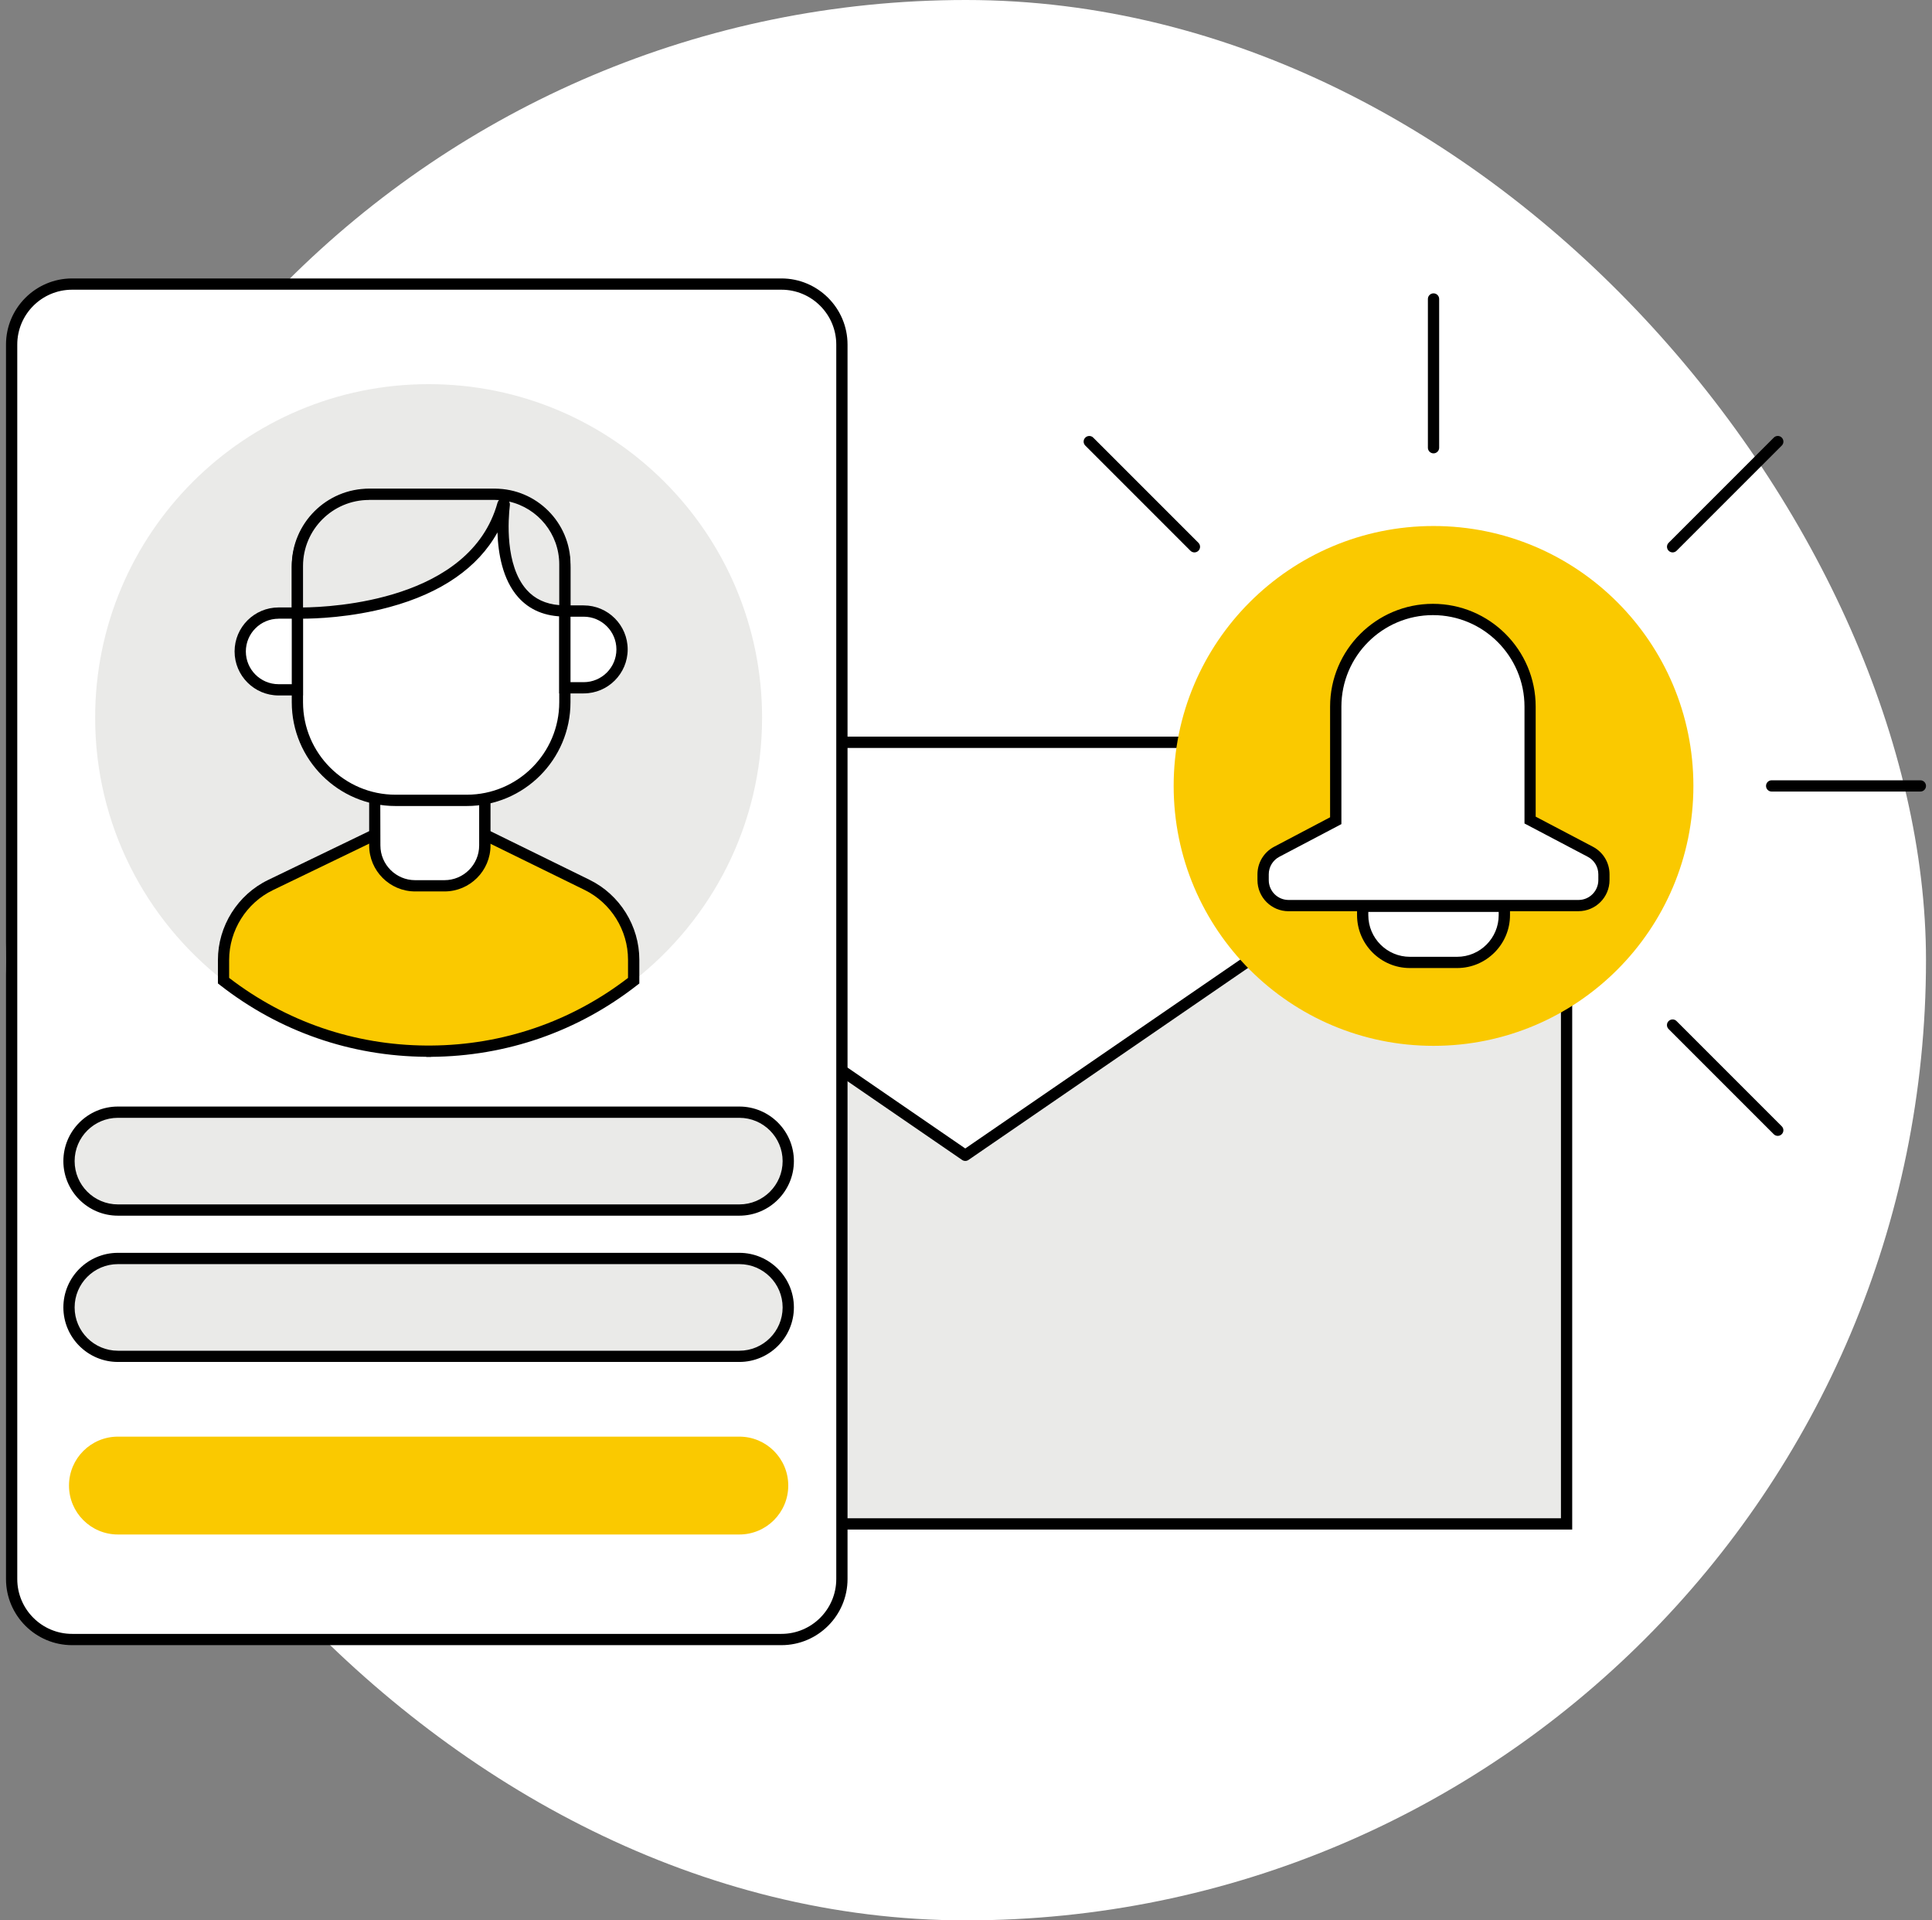 <svg width="161" height="160" viewBox="0 0 161 160" fill="none" xmlns="http://www.w3.org/2000/svg">
<rect x="0" y="0" width="161" height="160" fill="#808080" stroke="none"/>
<rect x="0.5" width="160" height="160" rx="80" fill="white"/>
<path d="M130.548 61.846H30.333V126.965H130.548V61.846Z" fill="#EAEAE8"/>
<path d="M131.017 127.438H29.864V61.377H131.017V127.435V127.438ZM30.803 126.499H130.079V62.316H30.803V126.496V126.499Z" fill="black"/>
<path d="M80.442 96.256L30.333 61.846H130.548L80.442 96.256Z" fill="white"/>
<path d="M80.442 96.726C80.348 96.726 80.258 96.698 80.176 96.644L30.067 62.234C29.898 62.118 29.823 61.906 29.886 61.709C29.948 61.511 30.13 61.377 30.333 61.377H130.548C130.754 61.377 130.936 61.511 130.995 61.709C131.055 61.906 130.983 62.118 130.814 62.234L80.705 96.644C80.624 96.701 80.533 96.726 80.439 96.726H80.442ZM31.844 62.316L80.439 95.687L129.034 62.316H31.844Z" fill="black"/>
<path d="M119.46 87.137C131.42 87.137 141.116 77.441 141.116 65.481C141.116 53.522 131.42 43.826 119.46 43.826C107.5 43.826 97.805 53.522 97.805 65.481C97.805 77.441 107.5 87.137 119.46 87.137Z" fill="#FAC900"/>
<path d="M132.528 70.969L127.507 68.325V58.874C127.507 54.4 123.881 50.777 119.41 50.777C114.936 50.777 111.314 54.403 111.314 58.874V68.375L106.393 70.965C105.695 71.332 105.26 72.054 105.26 72.843V73.327C105.26 74.501 106.211 75.448 107.381 75.448H131.542C132.716 75.448 133.663 74.498 133.663 73.327V72.843C133.663 72.054 133.229 71.332 132.531 70.965L132.528 70.969Z" fill="white"/>
<path d="M131.539 75.921H107.378C105.949 75.921 104.788 74.761 104.788 73.331V72.846C104.788 71.883 105.32 71.004 106.171 70.553L110.841 68.094V58.874C110.841 54.15 114.683 50.309 119.407 50.309C124.131 50.309 127.973 54.15 127.973 58.874V68.041L132.744 70.55C133.598 71 134.127 71.876 134.127 72.843V73.328C134.127 74.758 132.966 75.918 131.536 75.918L131.539 75.921ZM119.41 51.25C115.203 51.25 111.783 54.673 111.783 58.877V68.663L106.612 71.385C106.067 71.673 105.73 72.233 105.73 72.846V73.331C105.73 74.242 106.471 74.983 107.381 74.983H131.543C132.453 74.983 133.194 74.242 133.194 73.331V72.846C133.194 72.23 132.857 71.67 132.312 71.385L127.041 68.61V58.877C127.041 54.673 123.618 51.25 119.413 51.25H119.41Z" fill="black"/>
<path d="M113.554 75.512H125.361V76.25C125.361 78.424 123.596 80.189 121.422 80.189H117.489C115.315 80.189 113.551 78.424 113.551 76.25V75.512H113.554Z" fill="white"/>
<path d="M121.425 80.655H117.493C115.062 80.655 113.088 78.677 113.088 76.247V75.039H125.833V76.247C125.833 78.677 123.856 80.655 121.428 80.655H121.425ZM114.026 75.981V76.25C114.026 78.161 115.581 79.719 117.493 79.719H121.425C123.337 79.719 124.891 78.164 124.891 76.25V75.981H114.023H114.026Z" fill="black"/>
<path d="M119.46 37.772C119.201 37.772 118.991 37.562 118.991 37.303V24.911C118.991 24.651 119.201 24.441 119.46 24.441C119.72 24.441 119.93 24.651 119.93 24.911V37.303C119.93 37.562 119.72 37.772 119.46 37.772Z" fill="black"/>
<path d="M160.031 65.95H147.639C147.379 65.95 147.169 65.741 147.169 65.481C147.169 65.221 147.379 65.012 147.639 65.012H160.031C160.29 65.012 160.5 65.221 160.5 65.481C160.5 65.741 160.29 65.95 160.031 65.95Z" fill="black"/>
<path d="M139.386 46.025C139.267 46.025 139.145 45.977 139.054 45.887C138.869 45.702 138.869 45.405 139.054 45.224L147.817 36.461C148.001 36.276 148.299 36.276 148.48 36.461C148.662 36.645 148.665 36.943 148.48 37.124L139.717 45.887C139.626 45.977 139.504 46.025 139.386 46.025Z" fill="black"/>
<path d="M99.535 46.025C99.416 46.025 99.294 45.978 99.204 45.888L90.441 37.125C90.256 36.94 90.256 36.643 90.441 36.462C90.625 36.28 90.922 36.277 91.104 36.462L99.867 45.224C100.051 45.409 100.051 45.706 99.867 45.888C99.776 45.978 99.654 46.025 99.535 46.025Z" fill="black"/>
<path d="M148.146 94.638C148.027 94.638 147.905 94.592 147.814 94.501L139.051 85.738C138.866 85.553 138.866 85.256 139.051 85.075C139.236 84.893 139.533 84.89 139.714 85.075L148.477 93.838C148.662 94.022 148.662 94.319 148.477 94.501C148.386 94.592 148.264 94.638 148.146 94.638Z" fill="black"/>
<path d="M65.119 23.668H6.009C3.226 23.668 0.969 25.924 0.969 28.708V131.56C0.969 134.343 3.226 136.6 6.009 136.6H65.119C67.902 136.6 70.159 134.343 70.159 131.56V28.708C70.159 25.924 67.902 23.668 65.119 23.668Z" fill="white"/>
<path d="M65.119 137.07H6.009C2.971 137.07 0.5 134.598 0.5 131.56V28.709C0.5 25.671 2.971 23.199 6.009 23.199H65.119C68.156 23.199 70.628 25.671 70.628 28.709V131.56C70.628 134.598 68.156 137.07 65.119 137.07ZM6.009 24.138C3.488 24.138 1.439 26.187 1.439 28.709V131.56C1.439 134.082 3.488 136.131 6.009 136.131H65.119C67.64 136.131 69.689 134.082 69.689 131.56V28.709C69.689 26.19 67.64 24.138 65.119 24.138H6.009Z" fill="black"/>
<path d="M63.507 59.793C63.507 44.445 51.065 32.006 35.72 32.006C20.375 32.006 7.929 44.445 7.929 59.793C7.929 68.697 12.118 76.621 18.629 81.705V79.981C18.629 77.319 20.152 74.891 22.549 73.734L31.23 69.541H40.403L48.925 73.724C51.3 74.891 52.807 77.306 52.807 79.953V81.708C59.321 76.621 63.507 68.697 63.507 59.796V59.793Z" fill="#EAEAE8"/>
<path d="M35.72 88.05H35.52L35.523 87.111H35.914L35.917 88.05H35.72Z" fill="black"/>
<path d="M48.925 73.726L40.403 69.543H31.231L22.549 73.735C20.153 74.893 18.629 77.32 18.629 79.983V81.707C23.294 85.351 29.153 87.535 35.523 87.579H35.914C42.284 87.535 48.143 85.351 52.808 81.707V79.951C52.808 77.305 51.303 74.889 48.925 73.723V73.726Z" fill="#FAC900"/>
<path d="M35.523 88.05C29.228 88.007 23.287 85.942 18.341 82.078L18.16 81.937V79.985C18.16 77.16 19.802 74.542 22.346 73.315L31.124 69.076H40.513L49.132 73.306C51.65 74.542 53.277 77.151 53.277 79.957V81.941L53.095 82.081C48.149 85.945 42.208 88.01 35.917 88.053H35.523V88.05ZM19.098 81.478C23.844 85.122 29.519 87.071 35.526 87.112H35.911C41.914 87.071 47.589 85.122 52.335 81.478V79.954C52.335 77.504 50.915 75.227 48.715 74.147L40.291 70.015H31.334L22.749 74.16C20.528 75.233 19.095 77.52 19.095 79.985V81.481L19.098 81.478Z" fill="black"/>
<path d="M31.69 65.281H39.949C40.203 65.281 40.406 65.485 40.406 65.738V70.443C40.406 72.298 38.898 73.806 37.043 73.806H34.6C32.745 73.806 31.237 72.298 31.237 70.443V65.738C31.237 65.485 31.44 65.281 31.693 65.281H31.69Z" fill="white"/>
<path d="M37.04 74.272H34.597C32.482 74.272 30.764 72.552 30.764 70.44V65.735C30.764 65.225 31.18 64.809 31.69 64.809H39.95C40.46 64.809 40.876 65.225 40.876 65.735V70.44C40.876 72.555 39.155 74.272 37.043 74.272H37.04ZM39.934 65.735L31.687 65.747L31.7 70.44C31.7 72.035 32.998 73.334 34.594 73.334H37.037C38.633 73.334 39.931 72.035 39.931 70.44V65.735H39.934Z" fill="black"/>
<path d="M30.846 41.211H41.007C44.355 41.211 47.07 43.93 47.07 47.274V58.508C47.07 63.02 43.407 66.683 38.895 66.683H32.955C28.443 66.683 24.78 63.02 24.78 58.508V47.274C24.78 43.926 27.498 41.211 30.843 41.211H30.846Z" fill="white"/>
<path d="M38.899 67.155H32.958C28.19 67.155 24.314 63.279 24.314 58.511V47.276C24.314 43.675 27.245 40.744 30.846 40.744H41.007C44.608 40.744 47.54 43.675 47.54 47.276V58.511C47.54 63.279 43.663 67.155 38.896 67.155H38.899ZM30.846 41.68C27.761 41.68 25.252 44.189 25.252 47.273V58.508C25.252 62.756 28.709 66.213 32.958 66.213H38.899C43.147 66.213 46.604 62.756 46.604 58.508V47.273C46.604 44.189 44.095 41.68 41.01 41.68H30.849H30.846Z" fill="black"/>
<path d="M24.783 57.475H23.215C21.448 57.475 20.018 56.042 20.018 54.277C20.018 52.51 21.451 51.08 23.215 51.08H24.783V57.478V57.475Z" fill="white"/>
<path d="M25.252 57.944H23.215C21.194 57.944 19.549 56.299 19.549 54.278C19.549 52.257 21.194 50.611 23.215 50.611H25.252V57.948V57.944ZM23.215 51.55C21.711 51.55 20.487 52.773 20.487 54.278C20.487 55.783 21.711 57.006 23.215 57.006H24.314V51.547H23.215V51.55Z" fill="black"/>
<path d="M47.073 57.307H48.64C50.408 57.307 51.838 55.874 51.838 54.109C51.838 52.342 50.405 50.912 48.64 50.912H47.073V57.31V57.307Z" fill="white"/>
<path d="M48.64 57.776H46.604V50.44H48.64C50.661 50.44 52.307 52.085 52.307 54.106C52.307 56.127 50.661 57.773 48.64 57.773V57.776ZM47.542 56.837H48.64C50.145 56.837 51.368 55.614 51.368 54.109C51.368 52.604 50.145 51.381 48.64 51.381H47.542V56.84V56.837Z" fill="black"/>
<path d="M41.908 42.015C41.927 41.949 42.03 41.983 42.021 42.049C41.833 43.657 41.304 50.903 47.07 50.903V47.02C47.07 43.798 44.458 41.185 41.236 41.185H30.755C27.455 41.185 24.783 43.86 24.783 47.158V51.078C24.783 51.078 39.265 51.566 41.908 42.011V42.015Z" fill="#EAEAE8"/>
<path d="M25.165 51.553C24.933 51.553 24.792 51.55 24.767 51.547L24.314 51.531V47.154C24.314 43.6 27.204 40.713 30.755 40.713H41.236C44.711 40.713 47.54 43.541 47.54 47.017V51.368H47.07C45.44 51.368 44.133 50.827 43.182 49.757C41.877 48.29 41.511 46.094 41.455 44.358C39.843 47.28 36.784 49.41 32.473 50.577C29.216 51.462 26.219 51.547 25.162 51.547L25.165 51.553ZM30.755 41.655C27.721 41.655 25.252 44.123 25.252 47.158V50.611C27.689 50.59 39.199 50.039 41.458 41.889C41.483 41.802 41.527 41.727 41.586 41.664C41.47 41.658 41.355 41.651 41.239 41.651H30.758L30.755 41.655ZM42.425 41.786C42.478 41.88 42.503 41.989 42.487 42.105C42.356 43.234 42.062 47.089 43.886 49.141C44.558 49.898 45.472 50.327 46.604 50.417V47.023C46.604 44.473 44.815 42.33 42.425 41.789V41.786Z" fill="black"/>
<path d="M47.542 50.909H46.604L47.542 50.902V50.909Z" fill="black"/>
<path d="M61.612 92.664H9.826C7.575 92.664 5.75 94.489 5.75 96.74C5.75 98.992 7.575 100.817 9.826 100.817H61.612C63.863 100.817 65.688 98.992 65.688 96.74C65.688 94.489 63.863 92.664 61.612 92.664Z" fill="#EAEAE8"/>
<path d="M61.612 101.287H9.826C7.32 101.287 5.281 99.247 5.281 96.741C5.281 94.235 7.32 92.195 9.826 92.195H61.612C64.118 92.195 66.158 94.235 66.158 96.741C66.158 99.247 64.118 101.287 61.612 101.287ZM9.826 93.134C7.836 93.134 6.219 94.751 6.219 96.741C6.219 98.731 7.836 100.348 9.826 100.348H61.612C63.602 100.348 65.219 98.731 65.219 96.741C65.219 94.751 63.602 93.134 61.612 93.134H9.826Z" fill="black"/>
<path d="M61.612 104.855H9.826C7.575 104.855 5.75 106.681 5.75 108.932C5.75 111.183 7.575 113.008 9.826 113.008H61.612C63.863 113.008 65.688 111.183 65.688 108.932C65.688 106.681 63.863 104.855 61.612 104.855Z" fill="#EAEAE8"/>
<path d="M61.612 113.474H9.826C7.32 113.474 5.281 111.434 5.281 108.928C5.281 106.423 7.32 104.383 9.826 104.383H61.612C64.118 104.383 66.158 106.423 66.158 108.928C66.158 111.434 64.118 113.474 61.612 113.474ZM9.826 105.324C7.836 105.324 6.219 106.942 6.219 108.932C6.219 110.921 7.836 112.539 9.826 112.539H61.612C63.602 112.539 65.219 110.921 65.219 108.932C65.219 106.942 63.602 105.324 61.612 105.324H9.826Z" fill="black"/>
<path d="M61.612 119.697H9.826C7.575 119.697 5.75 121.522 5.75 123.774C5.75 126.025 7.575 127.85 9.826 127.85H61.612C63.863 127.85 65.688 126.025 65.688 123.774C65.688 121.522 63.863 119.697 61.612 119.697Z" fill="#FAC900"/>
</svg>
